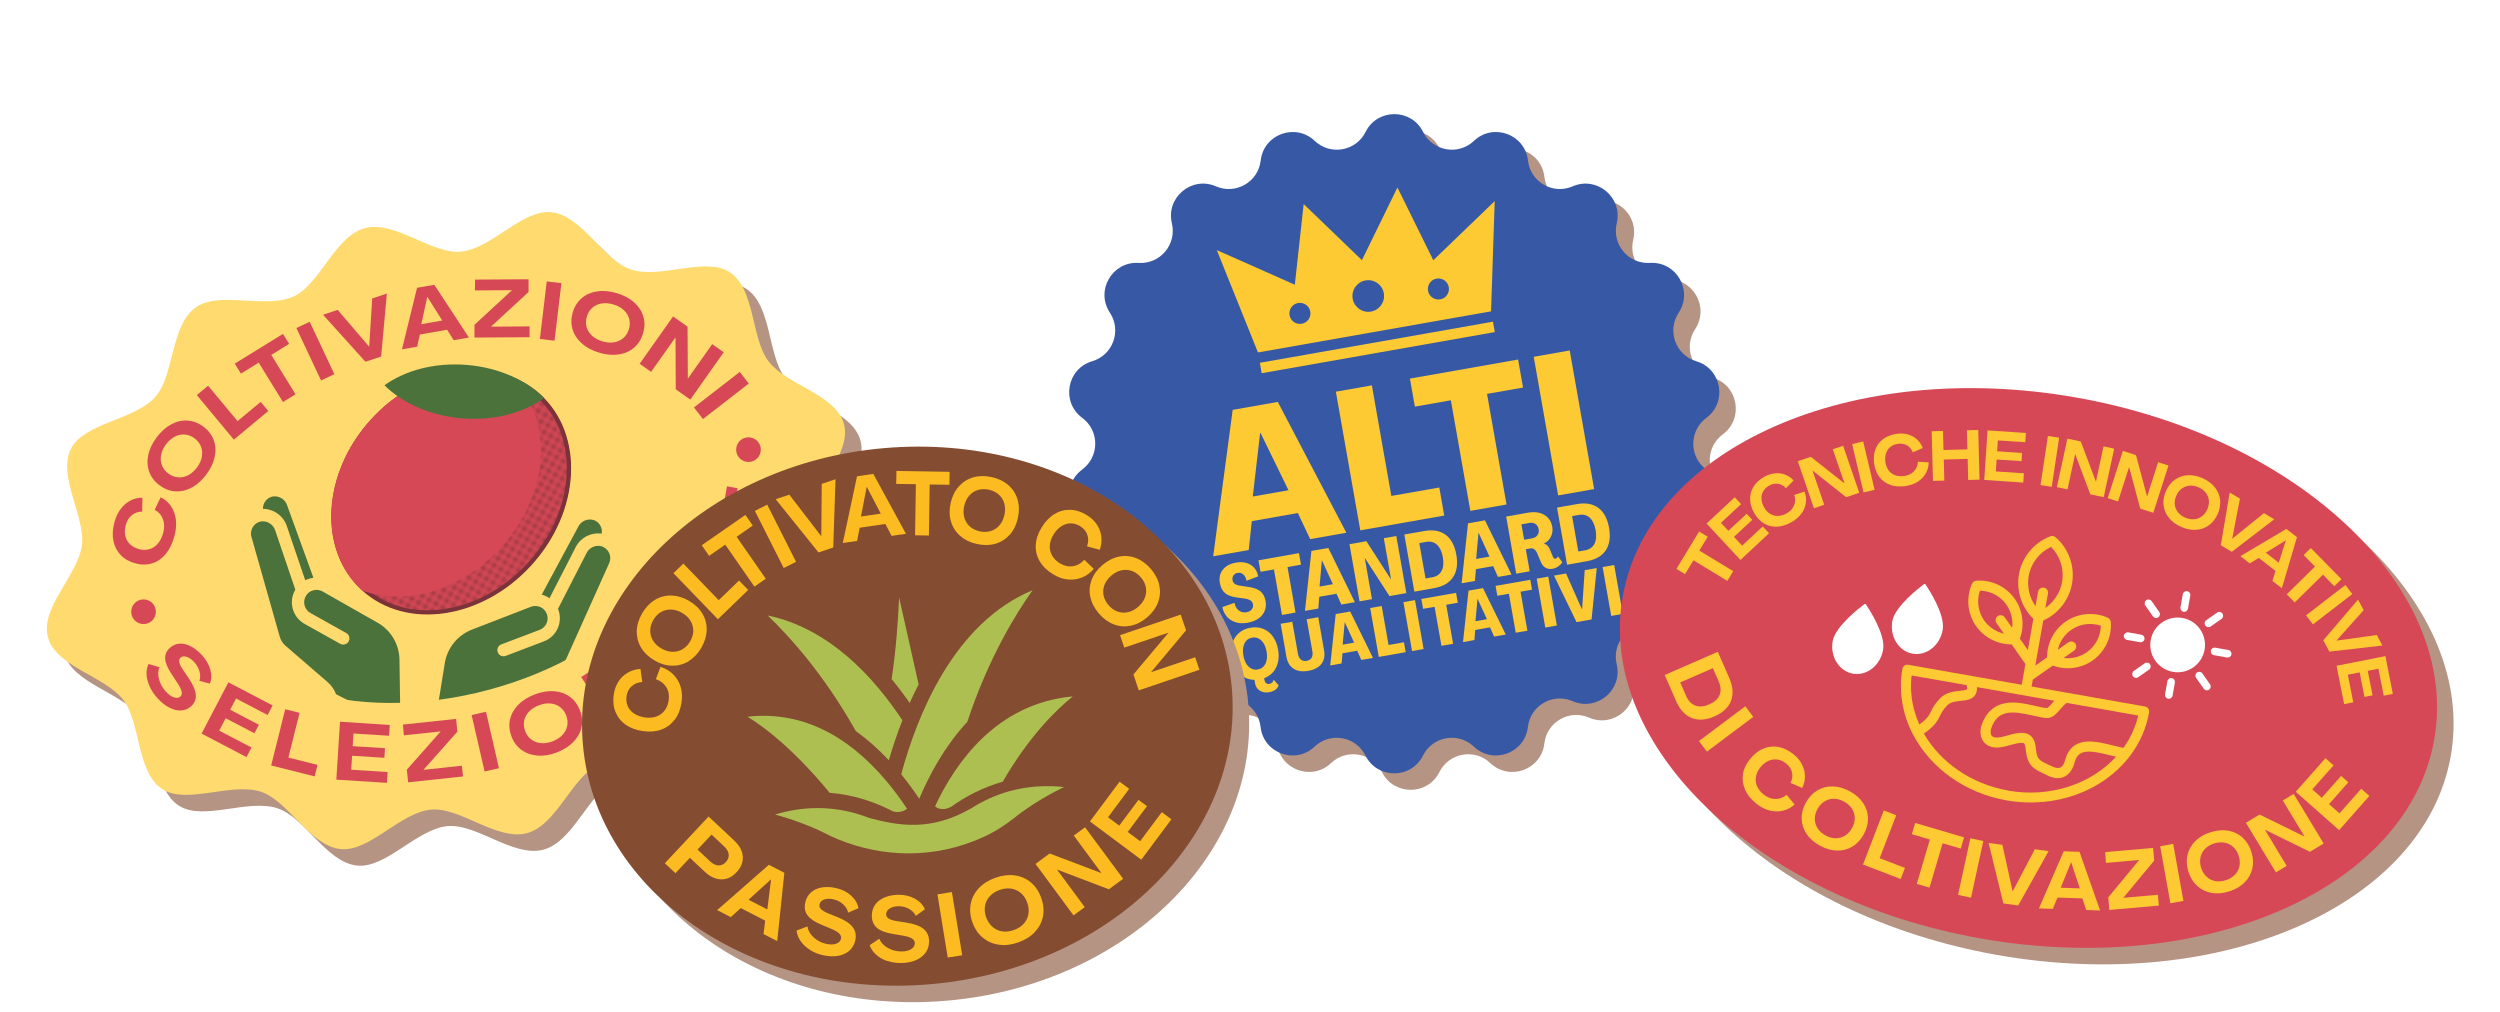 <?xml version="1.0" encoding="UTF-8"?><svg xmlns="http://www.w3.org/2000/svg" xmlns:xlink="http://www.w3.org/1999/xlink" viewBox="0 0 430 174"><defs><style>.cls-1{fill:none;}.cls-2{fill:url(#Unnamed_Pattern);}.cls-3{opacity:.5;}.cls-3,.cls-4{mix-blend-mode:multiply;}.cls-5{fill:#aebf52;}.cls-6{fill:#3759a5;}.cls-7{fill:#1d1d1b;}.cls-8{isolation:isolate;}.cls-9{clip-path:url(#clippath-17);}.cls-10{clip-path:url(#clippath-19);}.cls-11{clip-path:url(#clippath-11);}.cls-12{clip-path:url(#clippath-16);}.cls-13{clip-path:url(#clippath-18);}.cls-14{clip-path:url(#clippath-10);}.cls-15{clip-path:url(#clippath-15);}.cls-16{clip-path:url(#clippath-13);}.cls-17{clip-path:url(#clippath-14);}.cls-18{clip-path:url(#clippath-12);}.cls-19{fill:#d74856;}.cls-20{fill:#feca33;}.cls-21{clip-path:url(#clippath-1);}.cls-22{clip-path:url(#clippath-3);}.cls-23{clip-path:url(#clippath-4);}.cls-24{clip-path:url(#clippath-2);}.cls-25{clip-path:url(#clippath-7);}.cls-26{clip-path:url(#clippath-6);}.cls-27{clip-path:url(#clippath-9);}.cls-28{clip-path:url(#clippath-8);}.cls-29{clip-path:url(#clippath-5);}.cls-30{fill:#fff;}.cls-4{fill:#b59484;}.cls-31{fill:#ffda6f;}.cls-32{fill:#844d32;}.cls-33{clip-path:url(#clippath);}.cls-34{fill:#4c723c;}.cls-35{fill:#fbbb21;}</style><clipPath id="clippath"><rect class="cls-1" x="183.12" y="19.61" width="113.39" height="113.39" transform="translate(-9.61 42.8) rotate(-10)"/></clipPath><clipPath id="clippath-1"><rect class="cls-1" x="183.12" y="19.61" width="113.39" height="113.39" transform="translate(-9.61 42.8) rotate(-10)"/></clipPath><clipPath id="clippath-2"><rect class="cls-1" x="183.12" y="19.61" width="113.39" height="113.39" transform="translate(-9.61 42.8) rotate(-10)"/></clipPath><clipPath id="clippath-3"><rect class="cls-1" x="301.66" y="44.03" width="94.49" height="141.73" transform="translate(175.16 438.55) rotate(-80)"/></clipPath><clipPath id="clippath-4"><rect class="cls-1" x="301.66" y="44.03" width="94.49" height="141.73" transform="translate(175.16 438.55) rotate(-80)"/></clipPath><clipPath id="clippath-5"><rect class="cls-1" x="301.66" y="44.03" width="94.49" height="141.73" transform="translate(175.16 438.55) rotate(-80)"/></clipPath><clipPath id="clippath-6"><rect class="cls-1" x="5.84" y="37.42" width="141.73" height="107.72" transform="translate(-21.01 22.96) rotate(-15)"/></clipPath><clipPath id="clippath-7"><rect class="cls-1" x="5.84" y="37.42" width="141.73" height="107.72" transform="translate(-21.01 22.96) rotate(-15)"/></clipPath><clipPath id="clippath-8"><rect class="cls-1" x="5.84" y="37.42" width="141.73" height="107.72" transform="translate(-21.01 22.96) rotate(-15)"/></clipPath><clipPath id="clippath-9"><path class="cls-1" d="M34.4,102.61c4.05,15.12,26.28,22.3,49.65,16.04s39.03-23.6,34.98-38.72-26.28-22.3-49.65-16.04c-23.37,6.26-39.03,23.6-34.98,38.72"/></clipPath><clipPath id="clippath-10"><path class="cls-1" d="M63.83,72.14c-8.47,9.3-9.17,22.46-1.56,29.4,7.61,6.93,20.65,5.01,29.13-4.29,8.48-9.3,9.18-22.47,1.56-29.4-4.41-4.01-10.64-5.06-16.74-3.42-4.44,1.19-8.82,3.8-12.39,7.71"/></clipPath><clipPath id="clippath-11"><rect class="cls-1" x="55.94" y="64.75" width="43.33" height="39.88" transform="translate(-19.27 22.97) rotate(-15)"/></clipPath><pattern id="Unnamed_Pattern" x="0" y="0" width="2" height="2" patternTransform="translate(-1126.67 -9109.01) rotate(-60) scale(.67 -.67)" patternUnits="userSpaceOnUse" viewBox="0 0 2 2"><rect class="cls-1" width="2" height="2"/><path class="cls-7" d="M1.28,1.28c0-.31-.25-.57-.57-.57S.15.97.15,1.28s.25.57.57.57.57-.25.57-.57"/></pattern><clipPath id="clippath-12"><path class="cls-1" d="M34.4,102.61c4.05,15.12,26.28,22.3,49.65,16.04s39.03-23.6,34.98-38.72-26.28-22.3-49.65-16.04c-23.37,6.26-39.03,23.6-34.98,38.72"/></clipPath><clipPath id="clippath-13"><rect class="cls-1" x="5.84" y="37.42" width="141.73" height="107.72" transform="translate(-21.01 22.96) rotate(-15)"/></clipPath><clipPath id="clippath-14"><rect class="cls-1" x="100.05" y="76.9" width="112.04" height="92.55" transform="translate(-10.14 14.07) rotate(-5)"/></clipPath><clipPath id="clippath-15"><rect class="cls-1" x="100.05" y="76.9" width="112.04" height="92.55" transform="translate(-10.14 14.07) rotate(-5)"/></clipPath><clipPath id="clippath-16"><rect class="cls-1" x="100.05" y="76.9" width="112.04" height="92.55" transform="translate(-10.14 14.07) rotate(-5)"/></clipPath><clipPath id="clippath-17"><rect class="cls-1" x="100.05" y="76.9" width="112.04" height="92.55" transform="translate(-10.14 14.07) rotate(-5)"/></clipPath><clipPath id="clippath-18"><rect class="cls-1" x="100.05" y="76.9" width="112.04" height="92.55" transform="translate(-10.14 14.07) rotate(-5)"/></clipPath><clipPath id="clippath-19"><rect class="cls-1" x="100.05" y="76.9" width="112.04" height="92.55" transform="translate(-10.14 14.07) rotate(-5)"/></clipPath></defs><g class="cls-8"><g id="Layer_1"><path class="cls-4" d="M188.97,83.58h0c2.99-2.21,2.99-6.68,0-8.88-3.67-2.71-2.66-8.45,1.72-9.74,3.56-1.05,5.09-5.25,3.04-8.35-2.52-3.8.39-8.84,4.95-8.56,3.71.23,6.58-3.19,5.71-6.81-1.06-4.43,3.4-8.18,7.58-6.36,3.41,1.48,7.28-.75,7.7-4.44.51-4.53,5.99-6.52,9.29-3.38,2.69,2.56,7.1,1.78,8.75-1.54,2.03-4.08,7.86-4.08,9.89,0,1.66,3.32,6.06,4.1,8.75,1.54,3.31-3.14,8.78-1.15,9.29,3.38.42,3.69,4.29,5.93,7.69,4.44,4.18-1.82,8.64,1.92,7.58,6.36-.87,3.61,2,7.03,5.71,6.81,4.55-.28,7.46,4.76,4.94,8.57-2.05,3.1-.52,7.3,3.04,8.35,4.37,1.29,5.38,7.03,1.72,9.74-2.99,2.21-2.99,6.68,0,8.89,3.67,2.71,2.65,8.45-1.72,9.74-3.56,1.05-5.09,5.25-3.04,8.35,2.52,3.8-.39,8.85-4.95,8.57-3.71-.23-6.58,3.19-5.71,6.81,1.07,4.43-3.4,8.18-7.58,6.36-3.4-1.48-7.27.75-7.69,4.44-.52,4.53-5.99,6.52-9.3,3.38-2.69-2.56-7.09-1.78-8.75,1.54-2.03,4.08-7.86,4.08-9.89,0-1.66-3.32-6.06-4.1-8.75-1.54-3.31,3.14-8.78,1.15-9.29-3.38-.42-3.69-4.29-5.93-7.69-4.44-4.18,1.82-8.64-1.92-7.58-6.36.87-3.61-2-7.03-5.71-6.81-4.55.28-7.46-4.76-4.95-8.57,2.05-3.1.52-7.3-3.04-8.35-4.37-1.29-5.38-7.03-1.72-9.74"/><g class="cls-33"><g class="cls-21"><path class="cls-6" d="M186.14,80.75h0c2.99-2.21,2.99-6.68,0-8.88-3.67-2.71-2.66-8.45,1.72-9.74,3.56-1.05,5.09-5.25,3.04-8.35-2.52-3.8.39-8.84,4.95-8.56,3.71.23,6.58-3.19,5.71-6.81-1.06-4.43,3.4-8.18,7.58-6.36,3.41,1.48,7.28-.75,7.7-4.44.51-4.53,5.99-6.52,9.29-3.38,2.69,2.56,7.1,1.78,8.75-1.54,2.03-4.08,7.86-4.08,9.89,0,1.66,3.32,6.06,4.1,8.75,1.54,3.31-3.14,8.78-1.15,9.29,3.38.42,3.69,4.29,5.93,7.69,4.44,4.18-1.82,8.64,1.92,7.58,6.36-.87,3.61,2,7.03,5.71,6.81,4.55-.28,7.46,4.76,4.94,8.57-2.05,3.1-.52,7.3,3.04,8.35,4.37,1.29,5.38,7.03,1.72,9.74-2.99,2.21-2.99,6.68,0,8.89,3.67,2.71,2.65,8.45-1.72,9.74-3.56,1.05-5.09,5.25-3.04,8.35,2.52,3.8-.39,8.85-4.95,8.57-3.71-.23-6.58,3.19-5.71,6.81,1.07,4.43-3.4,8.18-7.58,6.36-3.4-1.48-7.27.75-7.69,4.44-.52,4.53-5.99,6.52-9.3,3.38-2.69-2.56-7.09-1.78-8.75,1.54-2.03,4.08-7.86,4.08-9.89,0-1.66-3.32-6.06-4.1-8.75-1.54-3.31,3.14-8.78,1.15-9.29-3.38-.42-3.69-4.29-5.93-7.69-4.44-4.18,1.82-8.64-1.92-7.58-6.36.87-3.61-2-7.03-5.71-6.81-4.55.28-7.46-4.76-4.95-8.57,2.05-3.1.52-7.3-3.04-8.35-4.37-1.29-5.38-7.03-1.72-9.74"/></g><g class="cls-24"><path class="cls-20" d="M217.01,64.19l40.09-7.07-.31-1.79-40.09,7.07.31,1.79ZM246.53,44.76l-6.17-12.51-6.11,12.5-10.02-9.65-1.52,13.87-13.42-5.95,7.08,17.6,40.09-7.07.63-18.96-10.57,10.18ZM223.9,55.69c-.99.17-1.93-.48-2.1-1.47s.49-1.93,1.47-2.1,1.93.48,2.1,1.47-.48,1.93-1.47,2.1M235.81,53.59c-1.48.26-2.89-.73-3.15-2.21s.73-2.89,2.21-3.15,2.89.73,3.15,2.21-.73,2.89-2.21,3.15M247.72,51.49c-.99.17-1.93-.48-2.1-1.47s.49-1.93,1.47-2.1,1.93.48,2.1,1.47-.48,1.93-1.47,2.1"/></g><path class="cls-20" d="M212.01,70.5l7.77-1.37,11.79,22.5-6.22,1.1-2.12-4.49-7.92,1.4-.53,4.96-6.11,1.08,3.35-25.17ZM221.62,84.31l-4.81-9.85h-.07s-1.26,10.94-1.26,10.94l6.15-1.08Z"/><path class="cls-20" d="M229.77,67.37l6.19-1.09,3.35,19.02,8.25-1.45.85,4.82-14.44,2.55-4.2-23.84Z"/><path class="cls-20" d="M249.55,68.85l-6.19,1.09-.85-4.82,18.6-3.28.85,4.82-6.19,1.09,3.35,19.02-6.22,1.1-3.35-19.02Z"/><path class="cls-20" d="M263.8,61.37l6.19-1.09,4.2,23.84-6.19,1.09-4.2-23.84Z"/><path class="cls-20" d="M212.56,107.03c-.61-.18-1.11-.49-1.52-.94-.4-.45-.67-1.01-.79-1.68l2.09-.72c.1.58.34,1.01.73,1.31.38.29.82.39,1.32.31.4-.07.7-.23.9-.49.21-.25.28-.55.22-.88-.05-.28-.18-.49-.41-.65-.22-.15-.56-.27-1.01-.34l-1.27-.17c-.92-.11-1.62-.36-2.09-.75-.47-.39-.77-.96-.91-1.72-.16-.89,0-1.66.49-2.3.48-.64,1.25-1.06,2.3-1.24.97-.17,1.81-.04,2.5.38.69.42,1.12,1.08,1.3,1.98l-2.02.77c-.08-.48-.25-.84-.53-1.09-.28-.25-.6-.34-.97-.28-.32.06-.57.2-.73.44-.17.23-.22.5-.17.8.05.29.19.52.41.67s.56.26,1.02.31l1.21.19c.94.11,1.65.36,2.13.74s.79.95.92,1.71c.11.6.06,1.16-.15,1.67-.2.52-.55.96-1.05,1.31-.5.36-1.13.6-1.89.74-.75.13-1.42.11-2.03-.07Z"/><path class="cls-20" d="M219.13,97.94l-2.32.41-.35-1.98,6.96-1.23.35,1.98-2.32.41,1.38,7.83-2.33.41-1.38-7.83Z"/><path class="cls-20" d="M225.56,94.76l2.91-.51,4.57,9.32-2.33.41-.83-1.86-2.96.52-.17,2.03-2.29.4,1.1-10.31ZM229.26,100.49l-1.87-4.08h-.03s-.4,4.48-.4,4.48l2.3-.41Z"/><path class="cls-20" d="M232.11,93.6l2.91-.51,4.21,6.54h.03s-1.24-7.06-1.24-7.06l2.14-.38,1.73,9.82-2.9.51-4.22-6.52h-.03s1.24,7.05,1.24,7.05l-2.14.38-1.73-9.82Z"/><path class="cls-20" d="M241.53,91.94l3.46-.61c1.49-.26,2.71-.04,3.66.66.95.7,1.56,1.85,1.84,3.43.28,1.58.09,2.87-.56,3.85-.66.99-1.73,1.61-3.23,1.88l-3.43.61-1.73-9.82ZM246.33,99.3c.76-.13,1.3-.5,1.62-1.1s.39-1.39.22-2.36c-.17-.97-.51-1.69-1.01-2.15-.5-.46-1.13-.62-1.9-.48l-1.14.2,1.07,6.09,1.14-.2Z"/><path class="cls-20" d="M252.5,90.01l2.91-.51,4.57,9.32-2.33.41-.83-1.86-2.96.52-.17,2.03-2.29.4,1.1-10.32ZM256.2,95.74l-1.87-4.08h-.03s-.4,4.48-.4,4.48l2.3-.41Z"/><path class="cls-20" d="M265.8,97.63c-.34-.21-.6-.54-.77-.97l-.72-1.68c-.11-.23-.26-.4-.45-.53s-.39-.17-.59-.13l-.83.15.67,3.79-2.32.41-1.73-9.82,3.78-.67c.73-.13,1.38-.11,1.97.04.59.16,1.07.44,1.45.85.38.41.62.93.73,1.56.1.59.03,1.14-.23,1.67-.26.52-.66.92-1.21,1.19h0c.25.07.45.19.61.35s.29.38.41.65l.51,1.22c.11.29.26.42.45.39.17-.03.32-.17.44-.4l.75,1.02c-.19.28-.43.52-.73.72-.3.2-.62.33-.96.39-.47.08-.88.02-1.21-.2ZM263.49,92.6c.41-.07.73-.25.94-.54.21-.28.29-.62.22-1.02-.07-.42-.26-.73-.55-.92-.29-.19-.65-.25-1.08-.17l-1.34.24.47,2.65,1.34-.24Z"/><path class="cls-20" d="M267.8,87.31l3.46-.61c1.49-.26,2.71-.04,3.66.66.95.7,1.56,1.85,1.84,3.43.28,1.58.09,2.87-.56,3.85-.66.99-1.73,1.61-3.23,1.88l-3.43.61-1.73-9.82ZM272.61,94.66c.76-.13,1.3-.5,1.62-1.1.32-.6.39-1.39.22-2.36-.17-.97-.51-1.69-1.01-2.15-.5-.46-1.13-.62-1.9-.48l-1.14.2,1.07,6.09,1.14-.2Z"/><path class="cls-20" d="M218.83,117.38c.13-.14.21-.3.24-.48l.84.97c-.06.28-.23.53-.53.75-.29.22-.65.36-1.07.44-.39.07-.76.05-1.11-.05-.35-.1-.64-.28-.87-.52-.23-.25-.38-.55-.45-.91l-.11-.65c-.66,0-1.26-.16-1.8-.48-.54-.31-.99-.75-1.35-1.32-.36-.57-.61-1.24-.75-2.01-.16-.88-.13-1.69.08-2.42s.59-1.33,1.12-1.81c.53-.47,1.2-.78,1.99-.92.8-.14,1.53-.08,2.19.18.67.26,1.23.7,1.67,1.31s.75,1.36.91,2.24c.14.78.13,1.5-.01,2.17-.15.66-.42,1.23-.83,1.71s-.92.83-1.55,1.06l.07.4c.04.21.14.37.29.48.16.11.34.15.54.11.18-.03.34-.12.47-.25ZM214.76,114.66c.45.43.97.6,1.58.49.61-.11,1.05-.44,1.32-1,.27-.56.34-1.26.19-2.09-.15-.83-.45-1.47-.9-1.9-.45-.43-.98-.59-1.58-.49-.61.11-1.05.44-1.32,1-.27.56-.33,1.26-.19,2.09.15.83.44,1.47.89,1.9Z"/><path class="cls-20" d="M222.51,115.02c-.66-.42-1.07-1.09-1.24-2.03l-1-5.7,2-.35.98,5.54c.08.44.25.77.51.98s.59.28.98.21c.39-.07.68-.25.85-.53s.22-.65.14-1.1l-.98-5.53,1.99-.35,1,5.7c.17.94.01,1.71-.46,2.33-.47.61-1.22,1.01-2.25,1.19-1.02.18-1.86.06-2.52-.35Z"/><path class="cls-20" d="M229.74,105.62l2.49-.44,3.92,7.98-2,.35-.71-1.59-2.54.45-.14,1.74-1.96.35.94-8.84ZM232.91,110.53l-1.6-3.49h-.02s-.35,3.84-.35,3.84l1.97-.35Z"/><path class="cls-20" d="M235.66,104.58l1.99-.35,1.18,6.71,2.65-.47.3,1.7-4.63.82-1.48-8.41Z"/><path class="cls-20" d="M241.39,103.57l1.99-.35,1.48,8.41-1.99.35-1.48-8.41Z"/><path class="cls-20" d="M246.76,104.37l-1.99.35-.3-1.7,5.97-1.05.3,1.7-1.99.35,1.18,6.71-2,.35-1.18-6.71Z"/><path class="cls-20" d="M252.58,101.59l2.49-.44,3.92,7.99-2,.35-.71-1.59-2.54.45-.14,1.74-1.96.35.94-8.84ZM255.75,106.5l-1.6-3.49h-.02s-.35,3.84-.35,3.84l1.97-.35Z"/><path class="cls-20" d="M259.52,102.12l-1.98.35-.3-1.7,5.97-1.05.3,1.7-1.98.35,1.18,6.71-2,.35-1.18-6.71Z"/><path class="cls-20" d="M264.31,99.53l1.99-.35,1.48,8.41-1.99.35-1.48-8.41Z"/><path class="cls-20" d="M267.29,99l2.07-.36,2.74,6.19h.02s.45-6.76.45-6.76l2.07-.36-.89,8.83-2.59.46-3.87-7.99Z"/><path class="cls-20" d="M275.65,97.53l1.99-.35,1.48,8.41-1.99.35-1.48-8.41Z"/></g><path class="cls-4" d="M421.53,130.04c-4.53,25.7-39.45,41.02-77.99,34.22-38.54-6.8-66.12-33.14-61.59-58.83,4.53-25.7,39.45-41.02,77.99-34.22,38.54,6.8,66.12,33.14,61.59,58.83"/><g class="cls-22"><g class="cls-23"><path class="cls-19" d="M418.69,127.2c-4.53,25.7-39.45,41.02-77.99,34.22-38.54-6.8-66.12-33.14-61.59-58.83,4.53-25.7,39.45-41.02,77.99-34.22,38.54,6.8,66.12,33.14,61.59,58.83"/></g><g class="cls-29"><path class="cls-20" d="M347.72,117.78l-19.51-3.44c-.46-.08-.91.23-1,.7-.04.21-.07.42-.1.63,0,.06-.01.12-.02.17-.02.18-.04.36-.06.55,0,.03,0,.07-.01.1-.02.2-.03.4-.04.6,0,.08,0,.15-.01.23,0,.14,0,.28,0,.41,0,.11,0,.21,0,.32,0,.14,0,.29,0,.44,0,.11.01.23.01.34,0,.07,0,.15.01.22.15,2.48.83,4.94,2.03,7.26.02.04.04.07.07.1,2.96,5.61,8.79,9.98,16.02,11.25,8.46,1.49,16.57-1.65,21.1-7.45.06-.06.11-.12.15-.2,1.65-2.17,2.8-4.7,3.29-7.49.08-.47-.23-.92-.7-1l-19.52-3.44.21-1.19,3.44-2.41c.42.16.85.27,1.29.35,1.91.34,3.93-.09,5.55-1.22,2.14-1.5,3.34-4.04,3.14-6.63-.02-.31-.21-.59-.5-.72-2.37-1.07-5.17-.81-7.3.68-2,1.4-3.18,3.71-3.16,6.13l-2.03,1.42,1.37-7.76c2.58-1.16,4.46-3.55,4.95-6.35.52-2.96-.57-6.03-2.85-7.99-.24-.2-.57-.26-.86-.15-2.82,1.07-4.89,3.57-5.42,6.53-.49,2.8.45,5.69,2.48,7.66l-.95,5.38-1.37-1.96c.84-2.26.52-4.84-.87-6.83-1.49-2.14-4.03-3.34-6.63-3.14-.32.03-.59.22-.72.5-1.07,2.37-.81,5.17.68,7.3,1.14,1.63,2.88,2.71,4.8,3.05.44.08.88.11,1.33.11l2.36,3.37-.63,3.56h.01Z"/><path class="cls-19" d="M338.31,118.57c-.11.13-.8.21-1.21.25-1.07.11-2.39.26-3.38,1.27-.93.95-1.27,1.64-1.57,2.25-.35.71-.64,1.28-2.02,2.28-.71-1.58-1.17-3.25-1.35-4.96,0-.02,0-.05,0-.08,0-.11-.02-.21-.03-.32,0-.07-.01-.13-.02-.2,0-.09-.01-.19-.02-.29,0-.15-.01-.3-.01-.45,0-.07,0-.14,0-.21,0-.11,0-.22,0-.32,0-.07,0-.14,0-.21,0-.13,0-.25.02-.38,0-.04,0-.09,0-.14.01-.17.02-.34.04-.51,0-.05.01-.1.02-.15,0-.07.02-.15.03-.22l9.44,1.66c.16.56.08.72.08.72h0Z"/><path class="cls-19" d="M345.4,135.97c-6.44-1.14-11.68-4.91-14.49-9.79,1.91-1.34,2.35-2.21,2.77-3.06.27-.54.53-1.06,1.27-1.82.56-.57,1.46-.67,2.33-.76.97-.1,1.97-.21,2.49-1.06.24-.4.3-.85.26-1.3l13.31,2.35c-.09.1-.18.2-.26.3-.28.33-.8.93-1.01.96-.52-.03-1.23-.2-1.98-.37-1.49-.34-3.35-.77-5.03-.5-2.09.34-3.52,1.65-4.26,3.92-.29.88-.22,2.14.56,2.95.81.83,2.09,1.01,3.83.51.89-.25,2.54-.72,2.93-.45.07.05.25.26.31,1.12,0,.02,0,.03,0,.04.34,2.75,1.28,3.19,3.33,4.17.13.06.28.13.43.21h.03c.42.22.8.34,1.14.4.73.13,1.3,0,1.68-.19.86-.39,1.47-1.23,1.8-2.48.62-2.31,2.46-2.13,6.21-1.19.3.08.61.15.92.22-4.27,4.68-11.29,7.12-18.61,5.83h0Z"/><path class="cls-19" d="M365.22,128.64c-.54-.11-1.12-.25-1.71-.4-1.61-.4-3.28-.81-4.73-.68-1.85.18-3.05,1.22-3.55,3.09-.14.51-.39,1.15-.86,1.37-.23.11-.66.16-1.36-.18l-.05-.02c-.15-.07-.29-.14-.43-.2-1.93-.91-2.14-1.02-2.36-2.8-.06-.82-.24-1.82-1.04-2.38-.98-.69-2.38-.37-4.39.21-1.03.29-1.81.27-2.12-.05-.29-.3-.27-.9-.16-1.23,1.1-3.41,3.71-3.1,7.27-2.28.82.19,1.59.37,2.25.41,1.03.07,1.77-.79,2.42-1.55.35-.41.75-.87,1.08-1.05l12.3,2.17c-.48,2.04-1.36,3.92-2.55,5.58h0Z"/><path class="cls-19" d="M356.23,108.35c1.49-1.05,3.41-1.31,5.12-.72-.03,1.8-.93,3.52-2.43,4.56-1.17.82-2.6,1.16-3.99.98l1.82-1.27c.39-.27.48-.81.21-1.2-.27-.39-.81-.48-1.2-.21l-1.82,1.28c.31-1.36,1.11-2.6,2.28-3.42h0Z"/><path class="cls-19" d="M341.27,106.71c-1.05-1.49-1.31-3.41-.72-5.12,1.8.03,3.52.93,4.56,2.42.82,1.17,1.15,2.6.98,3.99l-1.28-1.82c-.27-.39-.81-.48-1.2-.21s-.48.81-.21,1.2l1.28,1.82c-1.36-.31-2.59-1.11-3.41-2.28h0Z"/><path class="cls-19" d="M348.93,99.08c.39-2.2,1.84-4.08,3.85-5.02,1.56,1.57,2.29,3.84,1.9,6.04-.32,1.82-1.38,3.43-2.87,4.46l.44-2.48c.08-.47-.23-.92-.7-1s-.92.23-1,.7l-.44,2.48c-1.05-1.48-1.5-3.35-1.18-5.17"/><path class="cls-30" d="M373.74,115.56c2.56.45,5-1.26,5.45-3.82s-1.26-5-3.82-5.45-5,1.26-5.45,3.82,1.26,5,3.82,5.45"/><path class="cls-30" d="M375.57,105.22c.36.06.7-.18.76-.53l.4-2.25c.06-.36-.18-.7-.53-.76s-.7.18-.76.53l-.4,2.25c-.06.36.18.7.53.76"/><path class="cls-30" d="M370.32,106.02c.11.15.26.24.42.27s.34,0,.49-.11c.3-.21.37-.62.16-.92l-1.31-1.87c-.21-.3-.62-.37-.92-.16-.3.21-.37.62-.16.92l1.31,1.87Z"/><path class="cls-30" d="M365.84,110.06l2.25.4c.36.06.7-.18.76-.53s-.18-.7-.53-.76l-2.25-.4c-.36-.06-.7.18-.76.53s.18.7.53.76"/><path class="cls-30" d="M368.89,114.09l-1.87,1.31c-.3.21-.37.62-.16.92.1.15.26.24.42.27s.34,0,.49-.11l1.87-1.31c.3-.21.37-.62.16-.92s-.62-.37-.92-.16"/><path class="cls-30" d="M372.79,117.17l-.4,2.25c-.06.36.18.7.53.76s.7-.18.76-.53l.4-2.25c.06-.36-.18-.7-.53-.76s-.7.18-.76.53"/><path class="cls-30" d="M377.89,115.67c-.3.21-.37.62-.16.92l1.31,1.87c.11.15.26.24.43.27s.34,0,.49-.11c.3-.21.37-.62.16-.92l-1.31-1.87c-.21-.3-.62-.37-.92-.16"/><path class="cls-30" d="M380.27,111.93c-.06.36.18.7.53.76l2.25.4c.36.06.7-.18.76-.53s-.18-.7-.53-.76l-2.25-.4c-.36-.06-.7.18-.76.53"/><path class="cls-30" d="M379.74,107.87c.17.03.34,0,.49-.11l1.87-1.31c.3-.21.37-.62.16-.92-.21-.3-.62-.37-.92-.16l-1.87,1.31c-.3.21-.37.62-.16.91.1.15.26.24.42.27"/><path class="cls-30" d="M331.17,100.51s-.07-.07-.11-.07-.09,0-.13.03l-.14.11c-.5.37-4.87,3.7-5.31,6.24-.47,2.67,1.09,5.19,3.48,5.61s4.71-1.41,5.18-4.09-2.52-7.16-2.86-7.68l-.1-.15Z"/><path class="cls-30" d="M320.92,103.95c-.05-.08-.17-.1-.24-.04l-.14.11c-.5.37-4.87,3.7-5.32,6.24-.47,2.67,1.09,5.19,3.48,5.61s4.71-1.41,5.19-4.09-2.52-7.16-2.86-7.68l-.1-.15Z"/></g><path class="cls-20" d="M295.47,112.12l1.94,4.44c.66,1.5.77,2.83.33,3.97-.44,1.15-1.39,2.04-2.86,2.69-1.47.64-2.78.73-3.91.27-1.14-.46-2.04-1.44-2.69-2.94l-1.94-4.45,9.13-3.99ZM289.99,119.67c.38.87.92,1.43,1.61,1.69.69.26,1.49.19,2.39-.2.91-.4,1.5-.93,1.78-1.62.28-.68.23-1.46-.15-2.33l-1-2.29-5.62,2.46,1,2.29Z"/><path class="cls-20" d="M300.19,121.48l1.37,1.82-7.97,5.98-1.37-1.82,7.97-5.98Z"/><path class="cls-20" d="M300.15,135.8c-.38-.87-.5-1.75-.36-2.66s.56-1.78,1.25-2.62c.68-.83,1.43-1.42,2.27-1.77.84-.35,1.71-.44,2.6-.27.89.17,1.76.59,2.59,1.27.63.51,1.11,1.08,1.44,1.73.33.64.5,1.31.51,2.01.01.7-.15,1.38-.48,2.04l-1.99-.87c.29-.59.38-1.18.25-1.78s-.46-1.11-.99-1.54c-.48-.39-.98-.62-1.5-.7-.52-.08-1.04,0-1.55.22-.51.23-.98.6-1.39,1.11-.42.51-.68,1.05-.78,1.62-.1.56-.04,1.11.19,1.63.23.53.6,1,1.13,1.43.63.51,1.3.77,2.01.78s1.36-.23,1.95-.72l1.37,1.67c-.62.55-1.3.9-2.05,1.07-.75.17-1.52.15-2.31-.06-.79-.21-1.54-.61-2.26-1.2-.89-.72-1.52-1.51-1.91-2.38Z"/><path class="cls-20" d="M310.75,143.47c-.54-.8-.83-1.67-.86-2.6-.03-.94.2-1.87.71-2.79.5-.93,1.15-1.63,1.96-2.12.8-.48,1.68-.72,2.65-.7.96.02,1.94.3,2.93.83s1.76,1.2,2.3,2c.54.8.83,1.66.85,2.6.03.93-.21,1.87-.71,2.79-.5.93-1.15,1.63-1.95,2.12-.8.48-1.68.72-2.64.7-.97-.02-1.94-.3-2.93-.83s-1.76-1.2-2.3-2ZM315.76,144.18c.58,0,1.12-.15,1.61-.46.49-.31.89-.75,1.2-1.32.31-.57.46-1.15.45-1.73s-.18-1.11-.5-1.6c-.32-.49-.77-.89-1.35-1.2-.59-.32-1.18-.48-1.76-.48s-1.12.15-1.61.46c-.49.31-.89.75-1.2,1.32-.31.57-.46,1.15-.45,1.73.01.58.18,1.11.5,1.6.32.49.77.89,1.37,1.21.58.32,1.17.48,1.75.48Z"/><path class="cls-20" d="M324.02,139.4l2.13.82-2.85,7.39,4.35,1.67-.73,1.91-6.48-2.49,3.58-9.3Z"/><path class="cls-20" d="M331.95,144.4l-3.11-.92.57-1.93,8.41,2.48-.57,1.93-3.12-.92-2.25,7.63-2.19-.64,2.25-7.63Z"/><path class="cls-20" d="M338.9,144.18l2.23.48-2.11,9.74-2.23-.48,2.11-9.74Z"/><path class="cls-20" d="M342.05,144.99l2.36.32,1.76,8.01h.01s3.81-7.25,3.81-7.25l2.37.32-5.23,9.35-2.55-.35-2.54-10.41Z"/><path class="cls-20" d="M354.96,146.42l2.71.09,3.55,10.09-2.39-.08-.67-2-4.27-.14-.81,1.95-2.38-.08,4.26-9.83ZM357.73,152.8l-1.48-4.48h-.03s-1.78,4.37-1.78,4.37l3.29.11Z"/><path class="cls-20" d="M362.62,154.35l5.32-6.43-5.71.5-.14-1.86,8.25-.72.18,2.19-5.31,6.39,5.95-.52.16,1.86-8.51.75-.19-2.16Z"/><path class="cls-20" d="M371.55,145.55l2.24-.4,1.76,9.81-2.24.4-1.76-9.81Z"/><path class="cls-20" d="M380.4,153.58c-.95-.17-1.77-.56-2.47-1.19-.69-.63-1.2-1.45-1.52-2.45-.32-1-.37-1.96-.16-2.88.21-.91.66-1.71,1.34-2.39.68-.68,1.56-1.19,2.64-1.53,1.07-.34,2.09-.42,3.04-.26.95.17,1.77.56,2.46,1.19.69.63,1.19,1.45,1.51,2.45.32,1.01.37,1.97.16,2.88-.21.91-.65,1.71-1.34,2.39-.68.68-1.56,1.19-2.64,1.53-1.07.34-2.09.42-3.04.26ZM384.39,150.48c.41-.42.67-.91.79-1.47.12-.57.08-1.16-.11-1.78-.2-.62-.5-1.13-.93-1.53-.42-.4-.92-.65-1.49-.76-.57-.11-1.17-.06-1.81.13-.64.2-1.17.51-1.57.93s-.67.91-.79,1.47c-.12.57-.08,1.16.11,1.78.2.62.5,1.13.93,1.53.42.4.92.65,1.49.76s1.18.06,1.82-.14c.63-.2,1.15-.51,1.56-.92Z"/><path class="cls-20" d="M386.3,141.52l2.35-1.42,7.71,3.78h.02s-3.74-6.2-3.74-6.2l1.87-1.13,5.16,8.53-2.36,1.43-7.72-3.79h-.02s3.74,6.21,3.74,6.21l-1.85,1.12-5.16-8.53Z"/><path class="cls-20" d="M394.86,136.2l5.12-5.79,1.39,1.23-3.66,4.13,1.64,1.45,3.32-3.76,1.24,1.09-3.32,3.76,1.8,1.59,3.74-4.23,1.4,1.23-5.2,5.88-7.47-6.6Z"/><path class="cls-20" d="M291.27,96.38l-1.44,2.37-1.48-.9,3.9-6.43,1.48.9-1.45,2.38,5.83,3.54-1.01,1.67-5.83-3.54Z"/><path class="cls-20" d="M293.53,90.05l4.84-4.51,1.09,1.17-3.46,3.22,1.28,1.37,3.15-2.93.96,1.04-3.15,2.93,1.41,1.51,3.54-3.3,1.09,1.17-4.92,4.59-5.82-6.25Z"/><path class="cls-20" d="M305.68,90.59c-.81.04-1.56-.14-2.24-.54-.68-.4-1.25-1-1.71-1.81-.46-.8-.69-1.59-.71-2.37-.02-.78.18-1.5.59-2.16.41-.66,1.01-1.22,1.81-1.68.6-.34,1.21-.55,1.83-.61.62-.07,1.21,0,1.77.21s1.06.55,1.48,1.01l-1.31,1.32c-.38-.42-.83-.67-1.35-.75-.52-.08-1.03.02-1.54.31-.46.26-.8.59-1.03.98-.23.39-.33.83-.3,1.31.02.48.18.96.46,1.46s.63.87,1.05,1.12.87.37,1.36.35c.49-.02.99-.17,1.5-.46.6-.34,1.02-.8,1.25-1.37.23-.57.24-1.16.03-1.78l1.76-.58c.25.66.32,1.32.22,1.97-.1.66-.35,1.26-.77,1.83-.41.56-.96,1.04-1.66,1.44-.85.49-1.68.75-2.49.79Z"/><path class="cls-20" d="M309.23,79.33l2.23-.76,5.78,4.57h.02s-2.01-5.87-2.01-5.87l1.77-.6,2.77,8.08-2.24.77-5.78-4.58h-.02s2.01,5.88,2.01,5.88l-1.76.6-2.77-8.08Z"/><path class="cls-20" d="M318.57,76.38l1.9-.45,1.96,8.32-1.9.45-1.96-8.32Z"/><path class="cls-20" d="M325.16,83.4c-.77-.26-1.39-.7-1.88-1.33-.49-.62-.79-1.39-.92-2.31-.13-.91-.06-1.73.21-2.46.27-.73.72-1.33,1.34-1.79.62-.46,1.39-.76,2.31-.89.68-.1,1.33-.06,1.92.1s1.12.45,1.57.85c.45.4.78.9,1,1.49l-1.71.74c-.2-.53-.52-.93-.98-1.19-.45-.27-.97-.36-1.54-.28-.52.07-.96.25-1.32.53-.36.28-.61.65-.76,1.1-.15.45-.19.96-.11,1.53.08.56.27,1.04.56,1.43.3.39.67.67,1.14.83.46.16.98.21,1.56.12.68-.1,1.24-.37,1.66-.81.42-.44.65-.99.68-1.64l1.85.11c-.02.71-.19,1.34-.52,1.92-.33.57-.79,1.04-1.39,1.42-.59.37-1.28.61-2.07.73-.97.14-1.84.08-2.61-.19Z"/><path class="cls-20" d="M332.25,74.17l1.95-.05.08,3.28,4.11-.11-.08-3.28,1.95-.05.22,8.54-1.95.05-.09-3.62-4.11.11.09,3.62-1.95.05-.22-8.54Z"/><path class="cls-20" d="M341.85,74.03l6.61.44-.11,1.59-4.72-.31-.12,1.87,4.29.29-.09,1.41-4.29-.29-.14,2.06,4.83.32-.11,1.59-6.71-.45.57-8.52Z"/><path class="cls-20" d="M352.24,74.99l1.93.29-1.27,8.45-1.93-.29,1.27-8.45Z"/><path class="cls-20" d="M355.6,75.44l2.3.5,2.59,6.89h.02s1.3-6.05,1.3-6.05l1.83.39-1.8,8.35-2.31-.5-2.59-6.9h-.02s-1.31,6.06-1.31,6.06l-1.82-.39,1.8-8.35Z"/><path class="cls-20" d="M365.15,77.56l2.24.72,1.9,7.11h.02s1.89-5.89,1.89-5.89l1.78.57-2.61,8.13-2.25-.72-1.9-7.13h-.02s-1.9,5.9-1.9,5.9l-1.77-.57,2.61-8.13Z"/><path class="cls-20" d="M373.03,89.03c-.51-.65-.81-1.37-.9-2.17-.09-.8.06-1.61.43-2.43.37-.82.88-1.47,1.54-1.93s1.4-.72,2.22-.76c.83-.04,1.68.13,2.56.53.88.4,1.58.92,2.09,1.57.51.65.81,1.37.89,2.17.08.8-.06,1.61-.43,2.43-.37.82-.88,1.47-1.54,1.93-.65.46-1.39.72-2.22.76-.83.04-1.68-.13-2.56-.53-.88-.4-1.58-.92-2.09-1.57ZM377.35,89.32c.5-.03.95-.2,1.35-.49.4-.29.72-.7.95-1.21.23-.51.32-1.01.28-1.51-.05-.49-.22-.94-.52-1.34-.3-.4-.71-.71-1.23-.94-.53-.24-1.04-.34-1.54-.3-.5.04-.95.2-1.35.49-.4.29-.72.7-.95,1.21-.23.51-.32,1.01-.28,1.51.04.49.22.94.52,1.33.3.4.72.71,1.24.95.52.23,1.03.33,1.52.3Z"/><path class="cls-20" d="M383.52,84.72l1.75,1.05-1.33,6.9h0s5.46-4.41,5.46-4.41l1.76,1.06-7.29,5.59-1.89-1.14,1.53-9.05Z"/><path class="cls-20" d="M393.24,90.97l1.84,1.42-2.6,8.79-1.62-1.26.54-1.72-2.9-2.24-1.54.95-1.61-1.25,7.9-4.69ZM391.95,96.79l1.22-3.85h-.02s-3.43,2.12-3.43,2.12l2.23,1.73Z"/><path class="cls-20" d="M398.18,97.45l-1.95-1.98,1.23-1.21,5.27,5.36-1.23,1.21-1.95-1.99-4.86,4.78-1.37-1.39,4.86-4.78Z"/><path class="cls-20" d="M403.41,100.63l1.19,1.55-6.77,5.21-1.19-1.55,6.77-5.21Z"/><path class="cls-20" d="M405.59,103.15l.96,1.8-4.69,5.24h0s6.95-.97,6.95-.97l.96,1.81-9.12,1.05-1.04-1.95,5.96-6.98Z"/><path class="cls-20" d="M410.29,112.85l1.28,6.5-1.57.31-.91-4.64-1.84.36.83,4.22-1.39.27-.83-4.22-2.03.4.93,4.75-1.57.31-1.3-6.6,8.38-1.65Z"/></g><path class="cls-4" d="M148,75.77c1.36,5.06-5.15,10.67-5.84,15.77-.67,4.99,4.27,11.92,1.86,16.67-2.25,4.45-10.89,4.89-14.47,8.88-3.34,3.72-2.61,12.27-6.95,15.4-4.08,2.94-12.05-.34-16.88,1.91-4.57,2.13-7.1,10.36-12.24,11.74-5.14,1.38-11.45-4.49-16.47-4.05-5.31.47-10.58,7.3-15.58,6.79-5.32-.54-8.97-8.31-13.72-9.86-5.09-1.67-12.79,2.27-16.97-.46-4.45-2.91-3.64-11.38-6.72-15.37-3.15-4.07-11.58-5.68-12.94-10.74s5.15-10.67,5.84-15.77c.67-4.99-4.27-11.92-1.86-16.67,2.25-4.45,10.89-4.89,14.47-8.88,3.34-3.72,2.6-12.27,6.95-15.4,4.08-2.94,12.05.34,16.88-1.91,4.57-2.13,7.1-10.36,12.24-11.74s11.45,4.49,16.47,4.05c5.31-.47,10.58-7.3,15.58-6.79,5.32.54,8.97,8.31,13.72,9.86,5.09,1.67,12.79-2.27,16.97.46,4.45,2.91,3.64,11.38,6.72,15.37,3.15,4.07,11.58,5.68,12.94,10.74"/><g class="cls-26"><g class="cls-25"><g class="cls-28"><path class="cls-31" d="M145.16,72.93c1.36,5.06-5.15,10.67-5.84,15.77-.67,4.99,4.27,11.92,1.86,16.67-2.25,4.45-10.89,4.89-14.47,8.88-3.34,3.72-2.61,12.27-6.95,15.4-4.08,2.94-12.05-.34-16.88,1.91-4.57,2.13-7.1,10.36-12.24,11.74-5.14,1.38-11.45-4.49-16.47-4.05-5.31.47-10.58,7.3-15.58,6.79-5.32-.54-8.97-8.31-13.72-9.86-5.09-1.67-12.79,2.27-16.97-.46-4.45-2.91-3.64-11.38-6.72-15.37-3.15-4.07-11.58-5.68-12.94-10.74s5.15-10.67,5.84-15.77c.67-4.99-4.27-11.92-1.86-16.67,2.25-4.45,10.89-4.89,14.47-8.88,3.34-3.72,2.6-12.27,6.95-15.4,4.08-2.94,12.05.34,16.88-1.91,4.57-2.13,7.1-10.36,12.24-11.74s11.45,4.49,16.47,4.05c5.31-.47,10.58-7.3,15.58-6.79,5.32.54,8.97,8.31,13.72,9.86,5.09,1.67,12.79-2.27,16.97.46,4.45,2.91,3.64,11.38,6.72,15.37,3.15,4.07,11.58,5.68,12.94,10.74"/></g><g class="cls-27"><path class="cls-34" d="M98.9,94.34c.79-1.78,2.67-2.82,4.6-2.55v-.02c.16-.99-.39-1.95-1.33-2.31-1.11-.36-2.32.19-2.78,1.27l-6.21,11.54c.48.13.93.34,1.33.63l4.39-8.55ZM103.6,93.99c-1.11-.36-2.32.19-2.78,1.27l-4.85,9.47s.04.06.05.1c.83,2.19-.27,4.65-2.46,5.48l-6.57,2.5c-.55.21-1.16-.06-1.37-.61-.21-.55.06-1.16.61-1.37,0,0,0,0,.01,0l6.57-2.49c1.1-.41,1.66-1.63,1.25-2.73-.41-1.1-1.63-1.66-2.73-1.25,0,0-.02,0-.03.01l-10.14,3.93c-2.46.96-4.22,3.14-4.65,5.74l-1.53,9.45c3.98.03,7.85-.65,11.45-1.97.42-.73,1-1.38,1.73-1.84l8.11-5.15c.53-.33.95-.81,1.2-1.38l7.31-16.28c.08-.17.13-.35.16-.54.16-.99-.4-1.95-1.33-2.31M64.94,107.1l-9.46-5.37s-.02,0-.02-.01c-1.03-.57-2.32-.19-2.88.84-.57,1.03-.19,2.32.84,2.89l6.13,3.43s0,0,.01,0c.51.29.69.94.4,1.45-.29.51-.94.69-1.45.4l-6.13-3.43c-2.05-1.14-2.78-3.73-1.64-5.78.02-.03.05-.06.06-.09l-3.42-10.07c-.3-1.13-1.41-1.86-2.56-1.66-.98.22-1.66,1.1-1.65,2.1,0,.19.03.37.08.55l4.87,17.17c.17.6.51,1.14.98,1.54l7.27,6.28c.65.57,1.13,1.29,1.44,2.07,3.37,1.83,7.09,3.07,11.04,3.62l-.14-9.57c-.04-2.64-1.47-5.05-3.76-6.36M49.41,90.71l3.09,9.1c.44-.22.92-.37,1.41-.43l-4.47-12.32c-.3-1.13-1.41-1.85-2.56-1.66-.98.22-1.67,1.09-1.65,2.1v.02c1.95.02,3.65,1.32,4.18,3.2"/><path class="cls-19" d="M62.26,101.53c7.61,6.93,20.65,5.01,29.13-4.29,8.48-9.3,9.18-22.47,1.56-29.4-7.61-6.93-20.65-5.01-29.13,4.29-8.47,9.3-9.18,22.47-1.56,29.4"/></g><g class="cls-14"><g class="cls-3"><g class="cls-11"><path class="cls-2" d="M78.91,104.6c-6.25,1.68-12.23.46-16.4-3.34-7.45-6.79-6.74-19.74,1.59-28.88,3.42-3.75,7.64-6.38,12.21-7.6,6.25-1.68,12.23-.46,16.4,3.34,7.45,6.78,6.74,19.74-1.59,28.88-3.42,3.75-7.64,6.38-12.21,7.61Z"/><path class="cls-7" d="M76.4,65.13c6.13-1.64,11.98-.45,16.05,3.26,7.3,6.65,6.58,19.37-1.61,28.36-3.37,3.7-7.53,6.29-12.03,7.5-6.13,1.64-11.98.45-16.05-3.26-7.3-6.65-6.58-19.37,1.61-28.36,3.37-3.7,7.53-6.29,12.03-7.5M76.21,64.42c-4.44,1.19-8.82,3.8-12.39,7.71-8.48,9.3-9.17,22.46-1.56,29.4,4.41,4.02,10.63,5.06,16.74,3.43,4.44-1.19,8.82-3.8,12.39-7.71,8.48-9.3,9.17-22.46,1.56-29.4-4.41-4.02-10.64-5.06-16.74-3.43"/></g></g><path class="cls-19" d="M57.07,98.44c7.61,6.93,20.65,5.01,29.13-4.29,8.48-9.3,9.18-22.47,1.56-29.4-7.61-6.93-20.65-5.01-29.13,4.29-8.48,9.3-9.18,22.46-1.56,29.4"/></g><g class="cls-18"><path class="cls-34" d="M93.6,68.46c-3.53,2.55-8.59,3.94-14.1,3.5-5.51-.44-10.29-2.62-13.37-5.69,3.52-2.55,8.59-3.94,14.1-3.51,5.51.44,10.29,2.62,13.37,5.69"/></g><g class="cls-16"><path class="cls-19" d="M26.74,104.67c.3,1.13-.37,2.3-1.5,2.6s-2.3-.37-2.6-1.5.37-2.3,1.5-2.6,2.3.37,2.6,1.5"/><path class="cls-19" d="M130.79,76.79c.3,1.13-.37,2.3-1.5,2.6s-2.3-.37-2.6-1.5.37-2.3,1.5-2.6,2.3.37,2.6,1.5"/></g><path class="cls-19" d="M25.75,118.09c-.32-.7-.51-1.39-.54-2.06-.04-.67.08-1.28.35-1.83l1.87.57c-.26.59-.29,1.27-.08,2.05.2.78.59,1.48,1.17,2.12.47.52.94.85,1.4,1.01.46.15.83.11,1.11-.15.22-.2.29-.49.21-.86-.08-.37-.32-.86-.73-1.47l-.96-1.47c-.71-1.05-1.08-1.94-1.14-2.67-.05-.73.22-1.36.81-1.9.48-.44,1.04-.68,1.66-.72.63-.04,1.27.11,1.94.46.67.34,1.31.85,1.92,1.52.71.78,1.19,1.61,1.44,2.5.25.89.22,1.68-.07,2.39l-1.81-.47c.17-.5.17-1.04.01-1.62s-.46-1.12-.9-1.6c-.42-.46-.85-.76-1.29-.91s-.79-.1-1.06.13c-.21.2-.29.45-.23.77.06.32.26.74.6,1.26l.99,1.46c.77,1.13,1.19,2.09,1.26,2.87s-.19,1.45-.8,2c-.5.45-1.07.7-1.72.73-.65.04-1.33-.13-2.03-.49-.7-.36-1.38-.9-2.04-1.62-.57-.62-1.01-1.28-1.34-1.98Z"/><path class="cls-19" d="M39.28,117.36l7.61,3.97-.86,1.65-5.43-2.84-1.01,1.94,4.94,2.58-.77,1.46-4.94-2.58-1.12,2.13,5.56,2.9-.86,1.65-7.73-4.04,4.62-8.83Z"/><path class="cls-19" d="M49.07,121.99l2.46.62-1.93,7.69,5.02,1.26-.5,1.98-7.48-1.88,2.42-9.67Z"/><path class="cls-19" d="M58.48,124.14l8.56.55-.12,1.86-6.12-.39-.14,2.18,5.56.35-.1,1.65-5.56-.35-.15,2.4,6.26.4-.12,1.86-8.7-.55.63-9.95Z"/><path class="cls-19" d="M69.96,132.4l5.84-6.6-6.33.68-.17-1.85,9.15-.98.22,2.19-5.83,6.57,6.6-.71.2,1.85-9.44,1.01-.23-2.16Z"/><path class="cls-19" d="M81.12,122.99l2.47-.57,2.23,9.71-2.47.57-2.23-9.71Z"/><path class="cls-19" d="M92.44,129.95c-1.05-.08-1.96-.4-2.74-.96-.78-.57-1.36-1.34-1.73-2.33-.37-.99-.46-1.95-.25-2.89.21-.94.68-1.79,1.41-2.54.73-.75,1.68-1.35,2.85-1.79s2.28-.63,3.32-.55c1.05.08,1.96.4,2.73.97.77.57,1.35,1.35,1.73,2.33.38.99.46,1.95.26,2.89-.2.94-.67,1.79-1.4,2.54-.73.75-1.68,1.35-2.85,1.8s-2.28.63-3.32.55ZM96.73,126.43c.43-.46.71-.98.83-1.57s.06-1.18-.17-1.79c-.23-.61-.59-1.09-1.06-1.45-.48-.36-1.03-.57-1.66-.62-.63-.06-1.29.05-1.98.31-.7.26-1.26.63-1.7,1.09-.43.46-.71.98-.83,1.56-.12.58-.06,1.18.17,1.79.23.61.59,1.1,1.06,1.45.48.36,1.03.57,1.66.62.63.06,1.29-.05,1.99-.31.69-.26,1.25-.62,1.69-1.08Z"/><path class="cls-19" d="M99.97,116.44l2.57-1.64,8.24,3.31h.02s-3.88-6.11-3.88-6.11l2.04-1.3,5.36,8.4-2.59,1.65-8.25-3.33h-.02s3.89,6.12,3.89,6.12l-2.03,1.29-5.36-8.4Z"/><path class="cls-19" d="M113.37,106.64l2.1-2.15,10.14,3.88-1.86,1.9-1.98-.8-3.32,3.39.83,1.97-1.85,1.89-4.07-10.09ZM120.18,108.67l-4.43-1.8-.02.02,1.89,4.39,2.55-2.61Z"/><path class="cls-19" d="M121.83,99.48l-1.8,3.11-1.75-1.01,4.88-8.43,1.75,1.01-1.81,3.13,6.88,3.98-1.27,2.19-6.88-3.98Z"/><path class="cls-19" d="M123.53,92.1l1.51-8.45,1.83.33-1.08,6.04,2.15.38.98-5.48,1.63.29-.98,5.48,2.37.42,1.1-6.17,1.83.33-1.54,8.58-9.81-1.76Z"/><path class="cls-19" d="M28.53,95.27c-.66.79-1.44,1.33-2.34,1.62-.9.28-1.88.29-2.92,0-1.04-.28-1.88-.75-2.52-1.43s-1.06-1.49-1.25-2.46c-.19-.97-.13-2.03.18-3.18.23-.87.58-1.62,1.06-2.25.47-.64,1.03-1.13,1.68-1.47.65-.34,1.34-.51,2.08-.49l-.05,2.39c-.66-.01-1.25.19-1.76.6-.51.41-.86.99-1.06,1.72-.18.66-.2,1.27-.08,1.83.12.56.39,1.04.8,1.44.41.4.93.69,1.57.86.64.17,1.24.17,1.8,0,.56-.17,1.04-.49,1.45-.97.4-.48.7-1.08.9-1.81.23-.87.22-1.66-.05-2.38-.27-.72-.74-1.25-1.42-1.6l1.03-2.16c.75.36,1.34.87,1.79,1.54.45.67.72,1.45.83,2.33.1.88.02,1.83-.25,2.83-.33,1.23-.82,2.24-1.48,3.03Z"/><path class="cls-19" d="M32.97,83.86c-.92.5-1.87.71-2.83.65-.96-.06-1.86-.41-2.71-1.04-.84-.63-1.43-1.4-1.76-2.31-.33-.91-.39-1.87-.17-2.9.22-1.03.7-2.04,1.45-3.04.75-1,1.59-1.75,2.51-2.24.93-.5,1.87-.71,2.83-.64.96.07,1.86.42,2.71,1.05.84.63,1.43,1.4,1.76,2.3.33.9.39,1.87.17,2.9-.22,1.03-.7,2.04-1.45,3.04-.75,1-1.59,1.75-2.51,2.24ZM34.71,78.59c.12-.62.08-1.21-.14-1.77-.21-.56-.58-1.03-1.1-1.42-.52-.39-1.08-.61-1.67-.66-.59-.05-1.17.07-1.73.36-.56.29-1.06.73-1.51,1.32-.45.6-.73,1.21-.85,1.83-.12.62-.08,1.21.14,1.77.21.56.58,1.03,1.1,1.42.52.39,1.08.61,1.68.66.59.05,1.17-.07,1.73-.36.56-.29,1.07-.73,1.52-1.33.44-.59.72-1.19.84-1.82Z"/><path class="cls-19" d="M33.84,67.96l1.95-1.62,5.07,6.09,3.98-3.31,1.31,1.57-5.93,4.93-6.37-7.67Z"/><path class="cls-19" d="M44.5,62.37l-3.06,1.89-1.06-1.72,8.29-5.11,1.06,1.72-3.07,1.9,4.17,6.77-2.16,1.33-4.17-6.77Z"/><path class="cls-19" d="M50.98,56.42l2.29-1.08,4.24,9.02-2.29,1.08-4.24-9.02Z"/><path class="cls-19" d="M55.57,54.14l2.51-.84,5.41,6.32h.01s.52-8.29.52-8.29l2.52-.84-.98,10.83-2.71.9-7.28-8.08Z"/><path class="cls-19" d="M71.73,49.5l2.97-.52,5.96,9.08-2.62.46-1.14-1.8-4.68.82-.47,2.09-2.61.46,2.59-10.57ZM76.06,55.13l-2.54-4.05h-.03s-1.03,4.68-1.03,4.68l3.6-.63Z"/><path class="cls-19" d="M81.59,55.89l6.47-5.98-6.37.04.02-1.86,9.2-.06v2.2s-6.46,5.95-6.46,5.95l6.64-.04v1.86s-9.48.06-9.48.06v-2.17Z"/><path class="cls-19" d="M94.04,48.4l2.52.3-1.18,9.9-2.52-.3,1.18-9.9Z"/><path class="cls-19" d="M100.05,59.05c-.78-.7-1.31-1.51-1.58-2.44-.27-.92-.25-1.89.05-2.9.3-1.01.83-1.82,1.56-2.45.74-.62,1.63-1,2.67-1.15,1.04-.15,2.16-.04,3.36.32,1.2.36,2.19.89,2.97,1.59.78.7,1.31,1.51,1.58,2.44s.25,1.89-.06,2.9c-.31,1.01-.82,1.83-1.56,2.45-.73.62-1.62,1.01-2.66,1.16-1.04.15-2.16.04-3.35-.32-1.2-.36-2.19-.89-2.97-1.59ZM105.6,58.88c.62-.1,1.16-.34,1.61-.73.45-.39.77-.9.96-1.52s.2-1.23.05-1.8c-.16-.57-.47-1.08-.94-1.5-.47-.43-1.05-.75-1.76-.96-.72-.22-1.39-.27-2.01-.18-.62.1-1.16.34-1.61.73-.45.39-.77.9-.96,1.52s-.2,1.23-.05,1.8c.16.57.47,1.08.94,1.5.47.43,1.06.75,1.77.97.71.21,1.37.27,2,.17Z"/><path class="cls-19" d="M115.77,54.43l2.49,1.76.05,8.88.02.02,4.17-5.9,1.98,1.4-5.75,8.14-2.5-1.77-.04-8.89-.02-.02-4.18,5.91-1.97-1.39,5.75-8.14Z"/><path class="cls-19" d="M127.24,63.97l1.55,2-7.88,6.11-1.55-2,7.88-6.11Z"/></g></g><path class="cls-4" d="M103.1,130.89c-2.23-25.46,20.95-48.29,51.77-50.98,30.82-2.7,57.61,15.76,59.84,41.22,2.23,25.46-20.95,48.29-51.77,50.98-30.82,2.7-57.61-15.76-59.84-41.22"/><g class="cls-17"><g class="cls-15"><path class="cls-32" d="M100.26,128.06c-2.23-25.46,20.95-48.29,51.77-50.98,30.82-2.7,57.61,15.76,59.84,41.22,2.23,25.46-20.95,48.29-51.77,50.98-30.82,2.7-57.61-15.76-59.84-41.22"/></g><g class="cls-12"><path class="cls-5" d="M167.02,139.05c-7.04,4.05-12.63,2.92-17.46,1.66-5.28-2.07-10.73-2.27-16.26-.61,2.66.72,6.19,1.92,9.56,3.7,7.37,3.41,16.25,4.15,24.62.87,2.82-1.11,4.48-2.1,6.77-3.83,2.98-2.41,6.24-4.24,8.76-5.47-3.26-.34-6.38-.11-9.33.7-2.54.69-4.76,1.76-6.66,2.98"/><path class="cls-5" d="M160.83,138.68c.17.15.34.25.49.32,1.04.46,2.15-.17,2.34-.28,2.37-1.69,5.3-3.27,8.81-4.27,4.47-7.69,8.99-12.2,12.03-14.65h-.13c-12.88,1.24-19.97,11.25-23.54,18.88"/><path class="cls-5" d="M155.01,133.18c1.16,1.42,2.19,2.85,3.1,4.2,1.77-4.2,4.43-9.1,8.27-13.23,3.58-10.83,8.27-18.49,11.22-22.63-13.57,5.64-19.88,21.59-22.59,31.66"/><path class="cls-5" d="M153.38,139.44c.08.04.15.08.23.12.24.07.78.2,1.42.03.46-.12.79-.34.98-.48-1-1.51-2.17-3.13-3.5-4.71-7.05-8.38-15.09-12.1-23.94-11.13,3.17,1.94,8.06,5.75,14.14,13.09,4.26.34,7.88,1.65,10.67,3.09"/><path class="cls-5" d="M152.88,130.75c.62-2.13,1.39-4.46,2.33-6.86-4.86-7.36-12.56-15.81-23.17-18.03,3.65,3.49,9.64,10.05,15.16,19.88,1.96,1.4,3.85,3.07,5.67,5.01"/><path class="cls-5" d="M158,117.71l-3.35-14.93c-.19,4.3-.57,9.29-1.29,14.03,1.06,1.28,2.1,2.65,3.11,4.1.47-1.06.98-2.13,1.53-3.19"/></g><path class="cls-35" d="M121.87,140.44l4.41,4.13c.91.86,1.41,1.77,1.48,2.74.07.97-.29,1.88-1.08,2.72-.77.83-1.65,1.23-2.62,1.22-.97-.01-1.92-.45-2.83-1.3l-2.57-2.41-2.48,2.65-1.83-1.71,7.53-8.04ZM122.15,148.16c.47.44.94.67,1.42.69.48.02.91-.17,1.28-.57.37-.4.53-.84.49-1.31-.05-.48-.31-.94-.78-1.38l-2.17-2.04-2.41,2.57,2.17,2.04Z"/><path class="cls-35" d="M132.25,148.75l2.66,1.37-1.23,11.75-2.35-1.21.28-2.31-4.19-2.16-1.73,1.56-2.34-1.21,8.9-7.8ZM131.98,156.43l.64-5.17h-.02s-3.85,3.5-3.85,3.5l3.23,1.66Z"/><g class="cls-9"><path class="cls-35" d="M139.32,163.38c-.66-.41-1.19-.91-1.59-1.48-.4-.57-.65-1.19-.72-1.85l1.87-.7c.11.69.46,1.32,1.06,1.87.6.56,1.31.93,2.15,1.12.68.15,1.25.15,1.72-.02.47-.16.75-.45.84-.85.07-.32-.03-.62-.3-.9s-.75-.56-1.42-.83l-1.62-.68c-1.17-.48-1.97-1.02-2.42-1.63-.45-.61-.57-1.35-.38-2.22.16-.7.49-1.28.99-1.72.5-.44,1.12-.73,1.87-.85.75-.13,1.56-.09,2.44.11,1.02.23,1.88.66,2.58,1.29.69.63,1.12,1.35,1.27,2.17l-1.77.76c-.13-.55-.43-1.03-.89-1.45-.46-.41-1-.69-1.64-.84-.61-.14-1.13-.12-1.58.03-.45.16-.72.43-.81.81-.07.31,0,.59.23.83.23.24.63.49,1.2.73l1.64.66c1.26.51,2.14,1.08,2.63,1.73.49.64.64,1.41.44,2.29-.16.72-.51,1.31-1.03,1.77-.52.45-1.17.75-1.96.88-.79.13-1.65.09-2.59-.12-.82-.18-1.55-.48-2.21-.9Z"/><path class="cls-35" d="M152.58,165.29c-.73-.25-1.36-.61-1.88-1.08-.52-.47-.9-1.01-1.12-1.64l1.66-1.11c.26.65.75,1.18,1.46,1.58.71.41,1.49.61,2.34.61.7,0,1.25-.14,1.68-.4.42-.26.63-.6.63-1.02,0-.33-.17-.6-.5-.81-.33-.21-.85-.37-1.57-.49l-1.73-.3c-1.25-.2-2.15-.55-2.73-1.05-.57-.5-.86-1.19-.87-2.08,0-.72.19-1.35.58-1.9.39-.54.93-.96,1.63-1.25s1.5-.44,2.4-.45c1.05,0,1.98.22,2.8.67.82.45,1.39,1.06,1.72,1.82l-1.55,1.14c-.25-.5-.65-.91-1.19-1.21-.54-.3-1.13-.45-1.78-.45-.62,0-1.13.13-1.53.39s-.6.58-.61.97c0,.32.14.57.41.75.27.18.72.33,1.33.44l1.74.27c1.35.21,2.33.57,2.96,1.09.62.52.94,1.23.94,2.14,0,.74-.2,1.39-.6,1.95-.41.56-.98.99-1.71,1.3s-1.59.46-2.55.47c-.83,0-1.62-.12-2.35-.38Z"/><path class="cls-35" d="M161.24,153.83l2.49-.4,1.77,10.87-2.49.4-1.77-10.87Z"/><path class="cls-35" d="M171.84,162.49c-1.06-.14-1.98-.54-2.78-1.19-.8-.66-1.4-1.54-1.79-2.63-.4-1.09-.5-2.15-.31-3.17.19-1.02.64-1.92,1.37-2.7.72-.78,1.67-1.39,2.84-1.81,1.17-.42,2.28-.57,3.34-.43,1.06.14,1.98.54,2.78,1.2.79.66,1.39,1.54,1.79,2.63.4,1.1.5,2.15.32,3.17-.18,1.02-.64,1.92-1.36,2.7-.72.78-1.67,1.39-2.84,1.81-1.17.42-2.28.57-3.34.43ZM176.09,158.87c.43-.48.7-1.03.8-1.67.11-.63.04-1.29-.21-1.96-.25-.68-.61-1.23-1.1-1.64-.49-.41-1.05-.67-1.68-.76-.64-.09-1.3-.01-1.99.24-.7.25-1.26.62-1.69,1.1s-.7,1.03-.8,1.66c-.11.63-.04,1.29.21,1.96.25.68.61,1.23,1.1,1.64.49.42,1.05.67,1.68.76s1.3.01,2-.24c.69-.25,1.25-.61,1.68-1.09Z"/></g><path class="cls-35" d="M178.1,148.6l2.44-1.8,8.87,3.36.02-.02-4.74-6.42,1.94-1.43,6.55,8.86-2.45,1.81-8.88-3.38-.02.02,4.75,6.43-1.93,1.42-6.55-8.86Z"/><path class="cls-35" d="M187.47,141.29l5.1-6.84,1.65,1.23-3.64,4.89,1.93,1.44,3.31-4.44,1.46,1.09-3.31,4.44,2.13,1.59,3.73-5,1.65,1.23-5.18,6.95-8.83-6.58Z"/><g class="cls-13"><path class="cls-35" d="M116.07,123.75c-.6.8-1.36,1.38-2.3,1.73-.94.35-2,.44-3.19.27-1.17-.17-2.17-.54-2.97-1.11-.81-.57-1.39-1.31-1.75-2.2-.36-.89-.45-1.89-.29-3,.12-.83.39-1.57.8-2.21.41-.64.95-1.15,1.6-1.53.65-.38,1.39-.59,2.19-.65l.32,2.25c-.73.05-1.33.29-1.82.72-.49.43-.79,1-.89,1.71-.09.63-.02,1.21.2,1.72.22.52.59.94,1.1,1.28.51.34,1.13.56,1.85.67.72.1,1.38.05,1.97-.16.59-.21,1.06-.55,1.43-1.04.37-.48.6-1.08.7-1.78.12-.83-.02-1.58-.42-2.23-.4-.65-1-1.11-1.79-1.37l.79-2.12c.87.27,1.6.7,2.19,1.29.59.59,1.01,1.29,1.27,2.12.25.82.31,1.71.17,2.67-.17,1.18-.55,2.17-1.15,2.98Z"/></g><path class="cls-35" d="M118.43,113.75c-.87.52-1.82.77-2.84.75-1.02-.02-2.03-.33-3.04-.92-1-.59-1.77-1.32-2.29-2.2-.52-.88-.76-1.83-.74-2.84.03-1.02.34-2.04.93-3.05s1.33-1.78,2.2-2.31c.87-.52,1.82-.77,2.84-.75,1.02.03,2.03.33,3.03.92,1.01.59,1.77,1.32,2.29,2.19.52.87.77,1.82.74,2.84-.03,1.02-.34,2.04-.93,3.05s-1.33,1.78-2.2,2.31ZM119.24,108.5c0-.61-.15-1.19-.48-1.73-.33-.54-.81-.99-1.43-1.35-.62-.37-1.25-.56-1.88-.58-.63-.02-1.21.12-1.75.42-.53.31-.97.76-1.32,1.36-.35.61-.54,1.21-.54,1.83s.15,1.19.48,1.73c.33.54.81.99,1.43,1.35.62.36,1.25.56,1.88.58.63.02,1.21-.12,1.75-.43.53-.31.98-.76,1.33-1.37.35-.6.53-1.2.54-1.82Z"/><path class="cls-35" d="M115.83,98.59l1.71-1.65,6.08,6.29,3.5-3.38,1.57,1.62-5.21,5.04-7.65-7.92Z"/><path class="cls-35" d="M124.74,93.68l-2.77,1.93-1.27-1.83,7.51-5.22,1.27,1.83-2.78,1.94,5.01,7.21-1.95,1.36-5.01-7.21Z"/><path class="cls-35" d="M129.84,87.87l2.12-1.07,4.96,9.83-2.12,1.07-4.96-9.83Z"/><g class="cls-10"><path class="cls-35" d="M133.4,85.87l2.36-.79,5.49,7.14h.01s.08-9,.08-9l2.37-.79-.39,11.74-2.54.85-7.36-9.15Z"/><path class="cls-35" d="M147.41,81.92l2.8-.41,5.61,10.3-2.47.36-1.07-2.05-4.41.65-.45,2.27-2.46.36,2.45-11.49ZM151.49,88.34l-2.39-4.59h-.03s-.98,5.09-.98,5.09l3.39-.5Z"/><path class="cls-35" d="M157.53,83.28l-3.38-.05.04-2.23,9.15.15-.04,2.23-3.39-.05-.14,8.78-2.38-.04.14-8.78Z"/><path class="cls-35" d="M165.16,92.18c-.77-.67-1.3-1.49-1.59-2.47s-.31-2.04-.06-3.17c.25-1.14.71-2.09,1.39-2.85.68-.76,1.5-1.29,2.48-1.58.98-.29,2.04-.3,3.19-.05,1.15.25,2.1.71,2.87,1.39.77.67,1.29,1.49,1.58,2.47.29.98.31,2.03.06,3.17s-.71,2.09-1.38,2.85c-.67.76-1.5,1.29-2.47,1.58-.98.29-2.04.3-3.19.05-1.15-.25-2.1-.71-2.87-1.39ZM170.41,91.34c.59-.18,1.09-.51,1.5-.99.41-.48.69-1.07.85-1.78.16-.7.15-1.36-.02-1.97-.17-.61-.49-1.12-.94-1.53-.46-.41-1.02-.69-1.7-.84-.68-.15-1.32-.13-1.91.05-.59.18-1.09.51-1.5.99-.41.48-.69,1.07-.85,1.78-.16.7-.15,1.36.02,1.97.17.61.49,1.12.94,1.53.46.41,1.03.69,1.71.84.68.15,1.31.13,1.9-.05Z"/></g><path class="cls-35" d="M178.83,96.54c-.5-.86-.73-1.8-.68-2.8.05-1,.39-2.01,1.02-3.03.62-1.01,1.35-1.78,2.2-2.29.85-.52,1.75-.76,2.71-.73.96.02,1.92.33,2.87.92.72.44,1.29.98,1.71,1.61.42.63.68,1.33.77,2.08.09.75,0,1.51-.27,2.27l-2.19-.6c.25-.68.26-1.34.06-1.96-.2-.62-.61-1.12-1.22-1.49-.54-.33-1.1-.5-1.66-.5-.56,0-1.1.17-1.61.5-.51.33-.96.81-1.34,1.44-.38.62-.59,1.25-.63,1.87-.04.62.09,1.2.39,1.72.3.53.75.98,1.36,1.35.72.44,1.46.6,2.21.49.76-.11,1.41-.48,1.97-1.11l1.63,1.56c-.59.69-1.27,1.19-2.05,1.5-.78.31-1.59.42-2.44.33-.85-.09-1.69-.39-2.52-.9-1.02-.62-1.78-1.37-2.28-2.23Z"/><path class="cls-35" d="M187.52,102.66c-.2-1-.12-1.97.24-2.93.36-.95.99-1.81,1.88-2.56.89-.75,1.83-1.23,2.83-1.43,1-.2,1.98-.12,2.93.25.95.37,1.81,1,2.57,1.89s1.24,1.84,1.44,2.84c.2,1,.12,1.97-.24,2.92-.36.95-.99,1.8-1.88,2.56-.89.75-1.83,1.23-2.83,1.43-1,.2-1.97.12-2.92-.25-.95-.37-1.81-1-2.56-1.89s-1.24-1.84-1.44-2.84ZM192.2,105.18c.58.21,1.17.25,1.79.12.62-.13,1.2-.43,1.75-.9.55-.47.94-.99,1.17-1.58.23-.59.29-1.18.18-1.79-.11-.61-.39-1.17-.84-1.7-.45-.54-.97-.91-1.55-1.12-.58-.21-1.18-.25-1.79-.12s-1.2.43-1.75.9c-.55.47-.94.99-1.18,1.58-.23.59-.29,1.18-.18,1.79.11.6.4,1.17.85,1.71.45.53.96.9,1.54,1.11Z"/><path class="cls-35" d="M203.08,105.71l.92,2.71-6,7.16v.03s7.57-2.56,7.57-2.56l.73,2.15-10.43,3.54-.92-2.73,6.01-7.16v-.03s-7.58,2.57-7.58,2.57l-.73-2.14,10.43-3.54Z"/></g></g></g></svg>